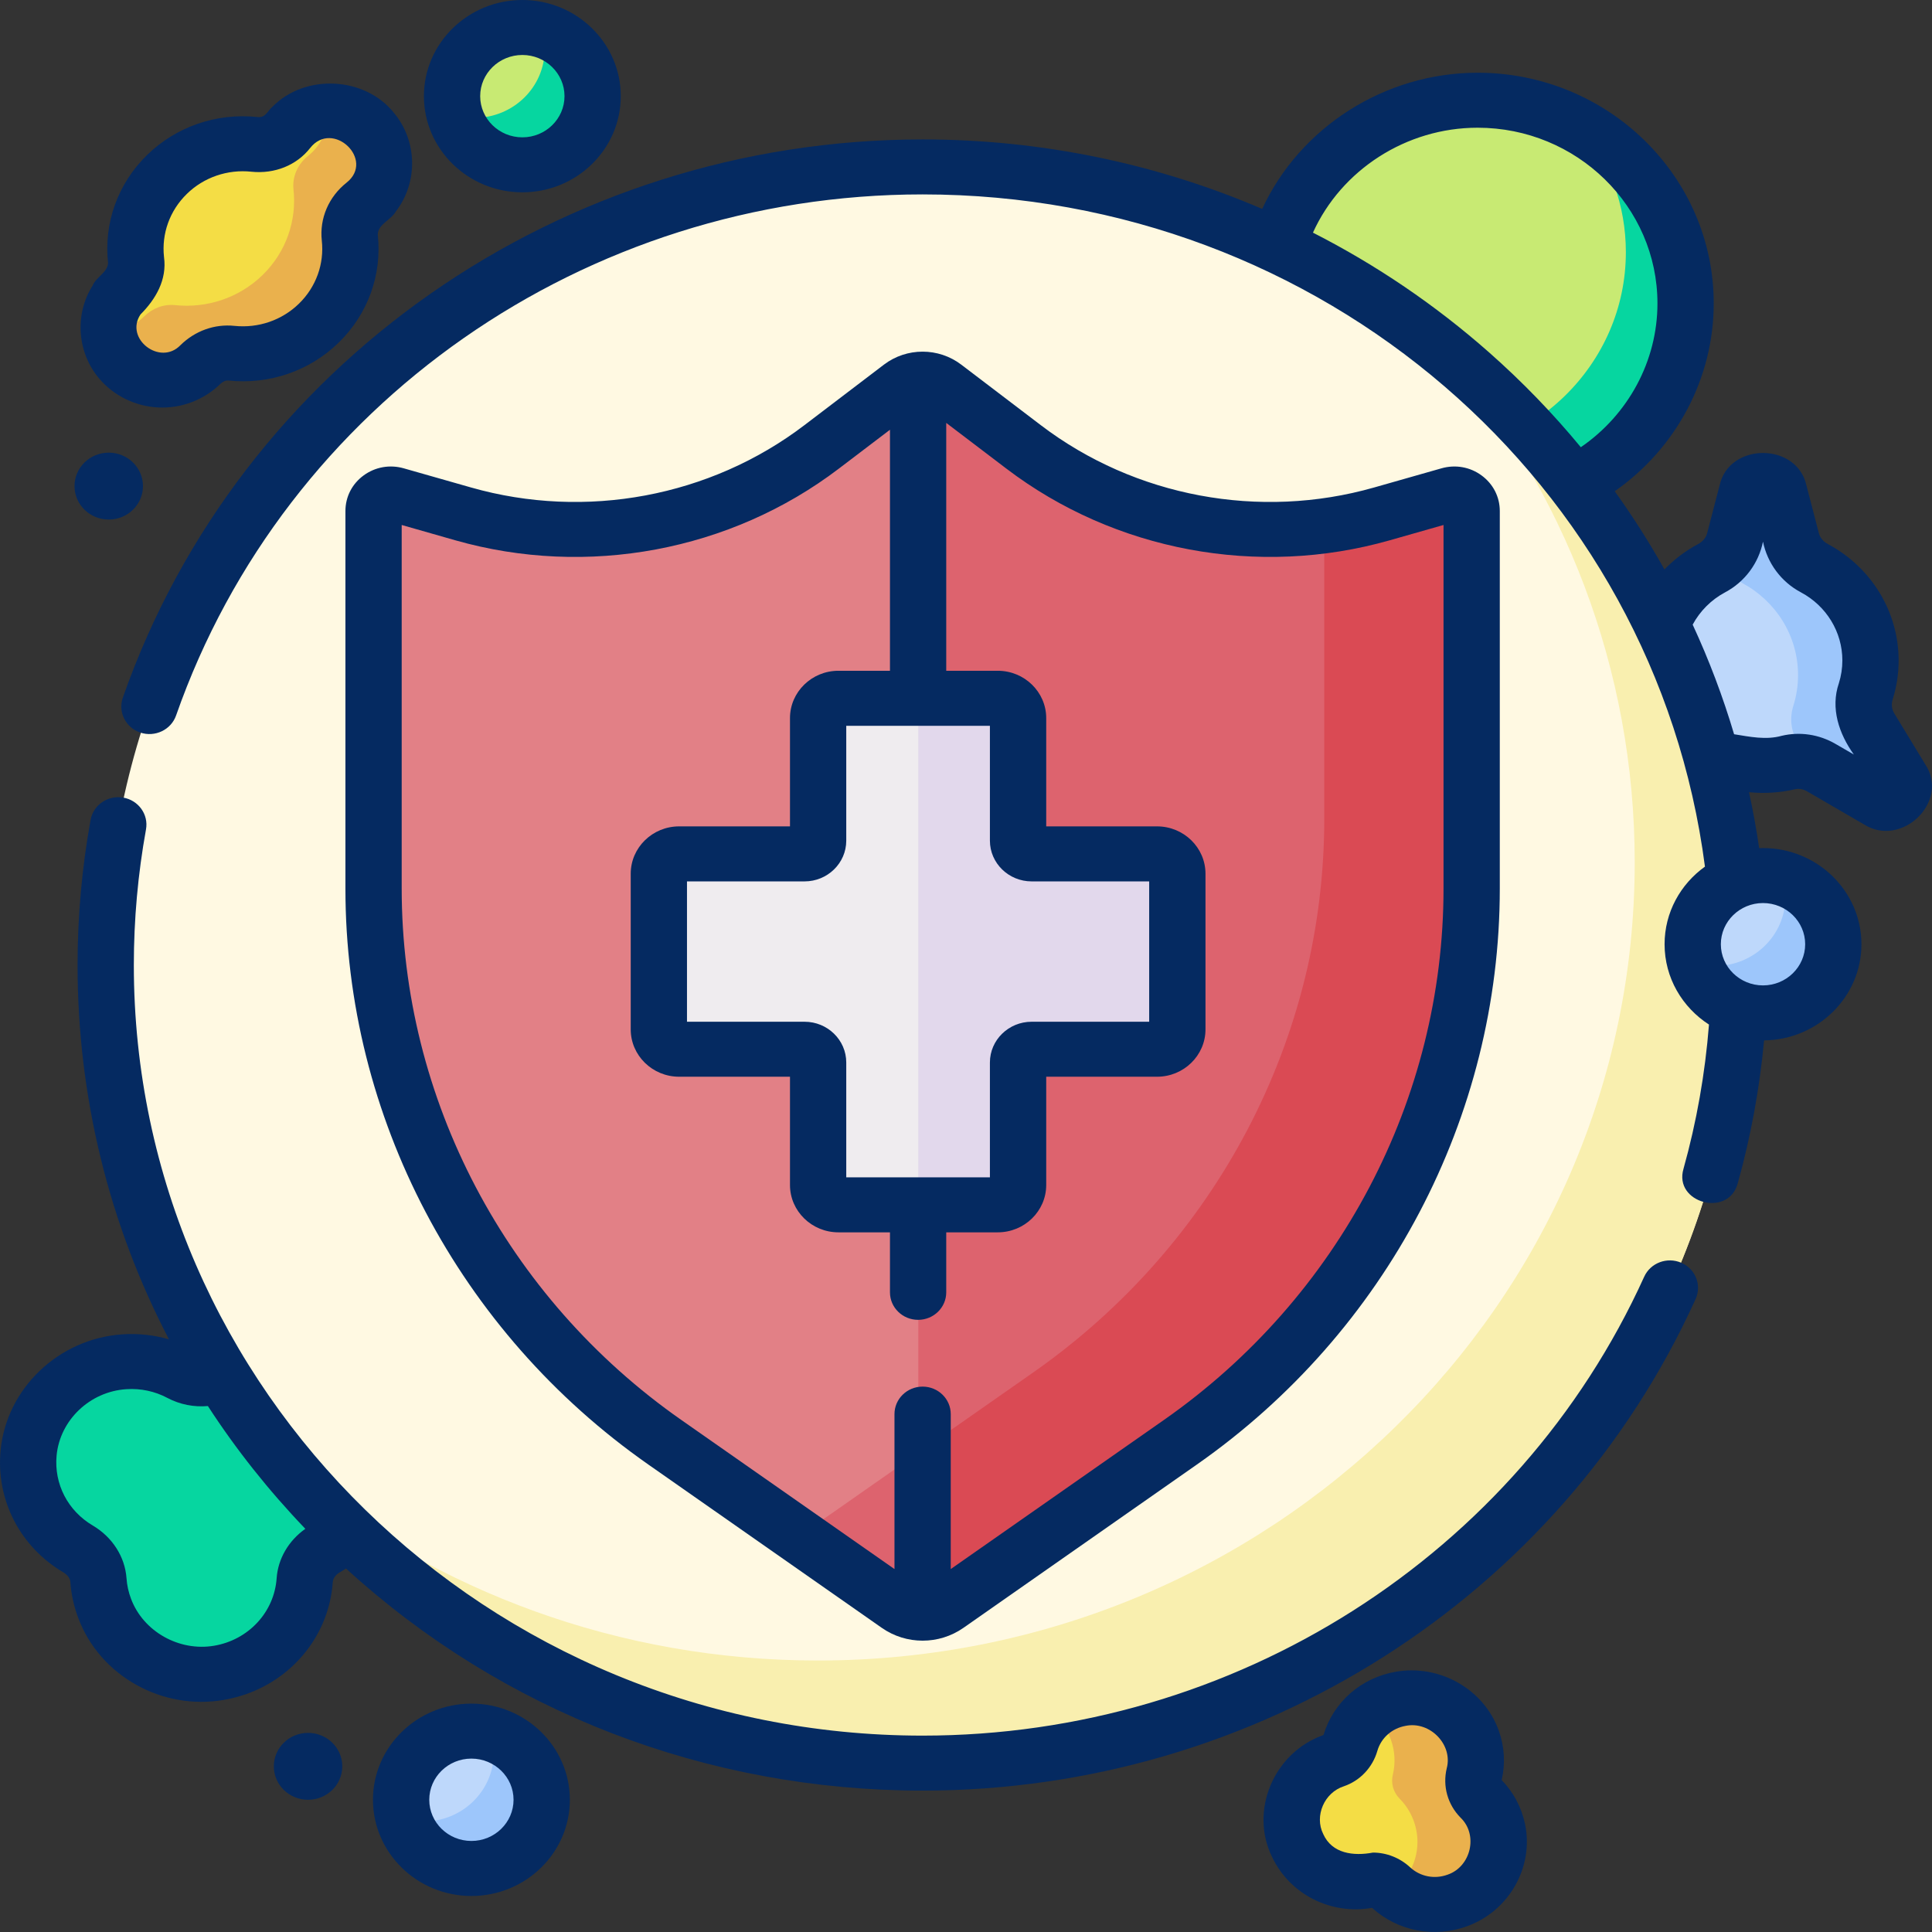 <svg width="48" height="48" viewBox="0 0 48 48" fill="none" xmlns="http://www.w3.org/2000/svg">
<rect x="0" y="0" width="48" height="48" fill="#333333" stroke="none"/>
<g clip-path="url(#clip0_6645_5362)">
<path d="M9.312 36.102C9.2 34.886 8.177 33.913 6.93 33.832C6.42 33.799 5.94 33.911 5.528 34.131C5.206 34.302 4.823 34.302 4.501 34.131C4.089 33.911 3.609 33.799 3.099 33.832C1.853 33.913 0.829 34.886 0.717 36.102C0.624 37.11 1.141 38.008 1.948 38.484C2.231 38.651 2.429 38.934 2.452 39.256C2.468 39.491 2.519 39.728 2.608 39.963C3.033 41.085 4.239 41.765 5.446 41.56C6.661 41.355 7.499 40.371 7.577 39.258C7.599 38.935 7.798 38.651 8.082 38.484C8.889 38.007 9.405 37.109 9.312 36.102Z" fill="#06D6A0"/>
<path d="M9.312 36.102C9.199 34.887 8.176 33.913 6.929 33.832C6.459 33.802 6.014 33.897 5.624 34.084C6.408 34.461 6.975 35.216 7.056 36.102C7.15 37.11 6.633 38.007 5.826 38.484C5.542 38.651 5.344 38.935 5.321 39.258C5.259 40.142 4.717 40.943 3.888 41.339C4.36 41.565 4.902 41.653 5.445 41.561C6.661 41.355 7.499 40.371 7.576 39.258C7.599 38.935 7.798 38.651 8.081 38.484C8.888 38.007 9.405 37.11 9.312 36.102Z" fill="#06D6A0"/>
<path d="M36.21 47.216C36.934 46.951 37.361 46.195 37.206 45.455C37.143 45.153 36.995 44.891 36.794 44.687C36.636 44.527 36.574 44.304 36.626 44.088C36.692 43.812 36.682 43.514 36.578 43.222C36.325 42.509 35.563 42.072 34.802 42.206C34.171 42.317 33.708 42.765 33.549 43.314C33.494 43.506 33.353 43.668 33.16 43.734C33.02 43.782 32.883 43.85 32.754 43.941C32.139 44.372 31.921 45.187 32.244 45.856C32.569 46.531 33.307 46.858 33.999 46.721C34.2 46.681 34.406 46.751 34.555 46.889C34.978 47.281 35.611 47.435 36.21 47.216Z" fill="#F4DD45"/>
<path d="M37.206 45.455C37.143 45.153 36.996 44.891 36.794 44.687C36.637 44.527 36.574 44.304 36.626 44.088C36.692 43.812 36.682 43.514 36.579 43.222C36.325 42.509 35.563 42.072 34.802 42.206C34.519 42.256 34.27 42.374 34.066 42.538C34.286 42.715 34.46 42.948 34.557 43.223C34.661 43.514 34.671 43.812 34.605 44.088C34.553 44.304 34.615 44.527 34.773 44.687C34.975 44.891 35.122 45.153 35.185 45.455C35.305 46.025 35.078 46.603 34.638 46.96C35.058 47.299 35.649 47.421 36.211 47.216C36.934 46.951 37.361 46.195 37.206 45.455Z" fill="#EAB14D"/>
<path d="M47.231 19.339L46.457 18.067C46.292 17.797 46.26 17.472 46.354 17.172C46.43 16.93 46.471 16.674 46.471 16.408C46.471 15.42 45.909 14.561 45.08 14.118C44.8 13.969 44.589 13.72 44.511 13.417L44.201 12.227C44.095 11.821 43.505 11.821 43.399 12.227L43.089 13.417C43.011 13.72 42.8 13.969 42.52 14.118C41.691 14.561 41.129 15.42 41.129 16.408C41.129 16.674 41.17 16.93 41.246 17.172C41.34 17.472 41.308 17.797 41.143 18.067L40.369 19.339C40.15 19.7 40.568 20.107 40.936 19.893L42.353 19.071C42.599 18.928 42.893 18.879 43.171 18.945C43.373 18.992 43.583 19.017 43.8 19.017C44.017 19.017 44.227 18.992 44.428 18.945C44.707 18.879 45.001 18.928 45.247 19.071L46.664 19.893C47.032 20.107 47.45 19.7 47.231 19.339Z" fill="#BED8FB"/>
<path d="M47.234 19.339L46.46 18.067C46.295 17.797 46.263 17.472 46.357 17.172C46.433 16.93 46.474 16.674 46.474 16.408C46.474 15.42 45.912 14.561 45.083 14.118C44.803 13.969 44.593 13.72 44.514 13.417L44.204 12.227C44.098 11.821 43.508 11.821 43.402 12.227L43.092 13.417C43.039 13.622 42.925 13.801 42.77 13.942C42.872 14.172 43.053 14.361 43.281 14.483C44.11 14.925 44.672 15.785 44.672 16.773C44.672 17.038 44.631 17.294 44.555 17.536C44.461 17.836 44.493 18.161 44.658 18.431L44.978 18.957C45.072 18.983 45.164 19.021 45.25 19.071L46.667 19.893C47.036 20.107 47.453 19.7 47.234 19.339Z" fill="#9DC6FB"/>
<path d="M36.716 12.587C39.57 12.587 41.884 10.327 41.884 7.538C41.884 4.75 39.57 2.49 36.716 2.49C33.862 2.49 31.549 4.75 31.549 7.538C31.549 10.327 33.862 12.587 36.716 12.587Z" fill="#C8EA73"/>
<path d="M39.31 3.171C39.989 4.026 40.394 5.098 40.394 6.263C40.394 9.052 38.081 11.312 35.227 11.312C34.282 11.312 33.397 11.063 32.635 10.63C33.581 11.82 35.058 12.587 36.719 12.587C39.573 12.587 41.886 10.327 41.886 7.538C41.886 5.673 40.85 4.045 39.31 3.171Z" fill="#06D6A0"/>
<path d="M22.924 43.804C34.133 43.804 43.219 34.926 43.219 23.975C43.219 13.024 34.133 4.147 22.924 4.147C11.715 4.147 2.628 13.024 2.628 23.975C2.628 34.926 11.715 43.804 22.924 43.804Z" fill="#FFF9E2"/>
<path d="M35.915 8.738C38.849 12.177 40.614 16.6 40.614 21.426C40.614 32.377 31.528 41.255 20.319 41.255C15.379 41.255 10.851 39.53 7.332 36.663C11.055 41.027 16.659 43.804 22.928 43.804C34.137 43.804 43.224 34.926 43.224 23.976C43.224 17.851 40.381 12.376 35.915 8.738Z" fill="#F9EFAF"/>
<path d="M25.434 11.104L23.457 9.599C23.144 9.361 22.706 9.361 22.393 9.599L20.416 11.104C17.893 13.023 14.582 13.642 11.513 12.768L9.838 12.291C9.56 12.212 9.284 12.415 9.284 12.697V22.077C9.284 27.533 11.977 32.654 16.518 35.83L22.32 39.889C22.682 40.142 23.168 40.142 23.53 39.889L29.332 35.83C33.873 32.654 36.566 27.533 36.566 22.077V12.697C36.566 12.415 36.289 12.212 36.012 12.291L34.337 12.768C31.268 13.642 27.956 13.023 25.434 11.104Z" fill="#E28086"/>
<path d="M36.012 12.291L34.336 12.768C33.862 12.903 33.383 13.002 32.901 13.066V20.346C32.901 25.802 30.207 30.923 25.667 34.1L19.855 38.165L22.319 39.889C22.681 40.142 23.167 40.142 23.529 39.889L29.331 35.83C33.872 32.654 36.566 27.532 36.566 22.076V12.697C36.566 12.415 36.289 12.212 36.012 12.291Z" fill="#DD636E"/>
<path d="M36.015 12.291L34.34 12.768C31.271 13.642 27.959 13.023 25.437 11.104L23.459 9.599C23.272 9.456 23.039 9.4 22.815 9.428V40.072C23.064 40.099 23.319 40.038 23.532 39.889L29.334 35.83C33.875 32.654 36.569 27.533 36.569 22.077V12.697C36.569 12.415 36.292 12.212 36.015 12.291Z" fill="#DD636E"/>
<path d="M28.752 21.214H25.636C25.45 21.214 25.299 21.067 25.299 20.886V17.841C25.299 17.569 25.073 17.348 24.795 17.348H20.836C20.558 17.348 20.332 17.569 20.332 17.841V20.886C20.332 21.067 20.181 21.214 19.995 21.214H16.879C16.601 21.214 16.375 21.435 16.375 21.707V25.575C16.375 25.847 16.601 26.068 16.879 26.068H19.995C20.181 26.068 20.332 26.215 20.332 26.396V29.44C20.332 29.713 20.558 29.933 20.836 29.933H24.795C25.073 29.933 25.299 29.713 25.299 29.44V26.396C25.299 26.215 25.45 26.068 25.636 26.068H28.752C29.03 26.068 29.256 25.847 29.256 25.575V21.707C29.256 21.435 29.03 21.214 28.752 21.214Z" fill="#EFECEF"/>
<path d="M28.751 21.214H25.636C25.45 21.214 25.299 21.067 25.299 20.886V17.841C25.299 17.569 25.073 17.348 24.794 17.348H22.815V29.934H24.794C25.073 29.934 25.299 29.713 25.299 29.441V26.396C25.299 26.215 25.45 26.068 25.636 26.068H28.751C29.03 26.068 29.256 25.847 29.256 25.575V21.707C29.256 21.435 29.03 21.214 28.751 21.214Z" fill="#E2D8EC"/>
<path d="M36.012 12.291L34.337 12.768C33.863 12.903 33.383 13.002 32.901 13.066V20.346C32.901 25.802 30.208 30.923 25.667 34.1L22.812 36.097V40.072C23.061 40.099 23.317 40.038 23.529 39.889L29.332 35.83C33.872 32.654 36.566 27.532 36.566 22.076V12.697C36.566 12.415 36.289 12.212 36.012 12.291Z" fill="#DA4A54"/>
<path d="M7.929 8.026C8.523 7.446 8.778 6.66 8.696 5.903C8.661 5.586 8.8 5.271 9.055 5.07C9.138 5.004 9.215 4.927 9.284 4.837C9.646 4.366 9.634 3.698 9.255 3.24C8.747 2.628 7.825 2.593 7.27 3.135C7.228 3.176 7.19 3.219 7.155 3.263C6.961 3.51 6.641 3.619 6.324 3.586C5.549 3.506 4.745 3.756 4.151 4.336C3.557 4.917 3.302 5.703 3.385 6.461C3.415 6.731 3.32 7.005 3.118 7.192C3.037 7.267 2.963 7.354 2.9 7.455C2.601 7.929 2.646 8.551 3.013 8.976C3.525 9.568 4.432 9.596 4.981 9.06C4.982 9.059 4.983 9.058 4.984 9.057C5.188 8.856 5.466 8.745 5.754 8.775C6.529 8.856 7.334 8.607 7.929 8.026Z" fill="#F4DD45"/>
<path d="M9.253 3.24C8.967 2.895 8.549 2.733 8.139 2.755C8.165 3.066 8.079 3.384 7.88 3.643C7.812 3.732 7.734 3.81 7.651 3.876C7.397 4.077 7.257 4.391 7.292 4.709C7.374 5.466 7.119 6.251 6.525 6.832C5.93 7.412 5.126 7.662 4.35 7.581C4.063 7.55 3.784 7.662 3.58 7.863C3.579 7.864 3.578 7.865 3.577 7.866C3.335 8.103 3.023 8.229 2.707 8.246C2.729 8.51 2.831 8.767 3.012 8.976C3.523 9.569 4.43 9.597 4.979 9.061C4.98 9.06 4.981 9.058 4.982 9.057C5.186 8.857 5.465 8.745 5.752 8.775C6.528 8.856 7.333 8.607 7.927 8.026C8.521 7.446 8.777 6.66 8.694 5.903C8.659 5.586 8.799 5.271 9.053 5.07C9.137 5.004 9.214 4.927 9.282 4.837C9.645 4.367 9.633 3.698 9.253 3.24Z" fill="#EAB14D"/>
<path d="M12.982 4.095C13.946 4.095 14.728 3.331 14.728 2.389C14.728 1.447 13.946 0.683 12.982 0.683C12.017 0.683 11.235 1.447 11.235 2.389C11.235 3.331 12.017 4.095 12.982 4.095Z" fill="#C8EA73"/>
<path d="M11.713 46.421C12.678 46.421 13.459 45.657 13.459 44.715C13.459 43.773 12.678 43.009 11.713 43.009C10.748 43.009 9.967 43.773 9.967 44.715C9.967 45.657 10.748 46.421 11.713 46.421Z" fill="#BED8FB"/>
<path d="M13.464 0.751C13.508 0.901 13.533 1.059 13.533 1.223C13.533 2.165 12.752 2.929 11.787 2.929C11.619 2.929 11.457 2.905 11.303 2.862C11.513 3.574 12.184 4.096 12.981 4.096C13.945 4.096 14.727 3.332 14.727 2.389C14.727 1.611 14.193 0.956 13.464 0.751Z" fill="#06D6A0"/>
<path d="M12.199 43.077C12.243 43.227 12.268 43.385 12.268 43.549C12.268 44.491 11.486 45.255 10.522 45.255C10.354 45.255 10.192 45.231 10.038 45.188C10.248 45.9 10.919 46.422 11.715 46.422C12.68 46.422 13.462 45.658 13.462 44.715C13.462 43.937 12.928 43.282 12.199 43.077Z" fill="#9DC6FB"/>
<path d="M43.808 25.165C44.773 25.165 45.555 24.401 45.555 23.459C45.555 22.517 44.773 21.753 43.808 21.753C42.844 21.753 42.062 22.517 42.062 23.459C42.062 24.401 42.844 25.165 43.808 25.165Z" fill="#BED8FB"/>
<path d="M44.287 21.82C44.331 21.971 44.357 22.129 44.357 22.293C44.357 23.235 43.575 23.999 42.61 23.999C42.442 23.999 42.28 23.974 42.127 23.931C42.337 24.643 43.007 25.165 43.804 25.165C44.768 25.165 45.55 24.401 45.55 23.459C45.55 22.681 45.016 22.025 44.287 21.82Z" fill="#9DC6FB"/>
<path d="M37.309 44.226C37.403 43.82 37.379 43.395 37.237 42.998C36.872 41.971 35.771 41.342 34.676 41.534C33.813 41.685 33.128 42.287 32.882 43.106C31.646 43.54 31.033 44.992 31.61 46.147C32.054 47.07 33.069 47.58 34.089 47.4C34.731 47.985 35.644 48.153 36.454 47.855C37.495 47.475 38.113 46.384 37.889 45.318C37.803 44.906 37.603 44.529 37.309 44.226ZM35.964 46.576C35.64 46.694 35.284 46.624 35.034 46.393C34.779 46.156 34.446 46.027 34.111 46.027C33.632 46.117 33.096 46.057 32.875 45.566C32.651 45.115 32.902 44.535 33.389 44.379C33.79 44.242 34.101 43.913 34.22 43.5C34.314 43.176 34.584 42.938 34.924 42.878C35.531 42.756 36.1 43.348 35.944 43.932C35.837 44.375 35.966 44.834 36.289 45.161C36.729 45.585 36.548 46.377 35.964 46.576Z" fill="#052A61"/>
<path d="M47.833 18.991L47.059 17.718C46.999 17.619 46.986 17.493 47.024 17.372C47.122 17.06 47.171 16.736 47.171 16.408C47.171 15.205 46.499 14.098 45.417 13.519C45.299 13.456 45.219 13.36 45.19 13.249L44.88 12.059C44.644 10.986 42.958 10.986 42.723 12.059L42.413 13.249C42.384 13.36 42.303 13.456 42.186 13.519C41.876 13.684 41.595 13.898 41.353 14.148C40.979 13.479 40.567 12.831 40.117 12.205C41.648 11.136 42.577 9.396 42.577 7.538C42.577 4.378 39.945 1.807 36.711 1.807C34.398 1.807 32.295 3.167 31.359 5.19C28.724 4.06 25.857 3.464 22.922 3.464C13.942 3.464 5.957 9.038 3.052 17.333C2.927 17.69 3.122 18.079 3.487 18.201C3.853 18.322 4.25 18.132 4.375 17.775C7.086 10.032 14.54 4.83 22.922 4.83C32.827 4.83 41.117 11.984 42.359 21.531C41.751 21.966 41.356 22.668 41.356 23.459C41.356 24.293 41.795 25.027 42.459 25.455C42.364 26.668 42.152 27.872 41.826 29.038C41.575 29.887 42.943 30.26 43.174 29.399C43.498 28.241 43.716 27.05 43.828 25.848C45.164 25.833 46.247 24.767 46.247 23.459C46.247 22.142 45.15 21.07 43.801 21.07C43.769 21.07 43.738 21.071 43.706 21.072C43.638 20.605 43.554 20.141 43.454 19.682C43.835 19.72 44.224 19.696 44.594 19.609C44.69 19.586 44.798 19.604 44.891 19.658L46.308 20.481C47.247 21.077 48.445 19.913 47.833 18.991ZM44.849 23.459C44.849 24.023 44.379 24.482 43.801 24.482C43.224 24.482 42.754 24.023 42.754 23.459C42.754 22.895 43.224 22.436 43.801 22.436C44.379 22.436 44.849 22.895 44.849 23.459ZM36.99 8.75C35.656 7.573 34.186 6.578 32.62 5.78C33.325 4.222 34.937 3.173 36.71 3.173C39.174 3.173 41.179 5.131 41.179 7.539C41.179 8.965 40.458 10.299 39.275 11.111C38.583 10.272 37.82 9.482 36.99 8.75ZM45.606 18.484C45.196 18.245 44.72 18.173 44.265 18.281C43.874 18.39 43.473 18.304 43.083 18.242C42.806 17.31 42.462 16.4 42.054 15.519C42.234 15.183 42.516 14.9 42.857 14.718C43.357 14.453 43.693 13.986 43.801 13.458C43.91 13.986 44.245 14.453 44.746 14.718C45.379 15.056 45.773 15.704 45.773 16.408C45.773 16.6 45.744 16.79 45.687 16.972C45.472 17.598 45.691 18.232 46.058 18.746L45.606 18.484Z" fill="#052A61"/>
<path d="M41.771 31.373C41.418 31.22 41.005 31.376 40.849 31.721C37.709 38.646 30.672 43.121 22.922 43.121C12.116 43.121 3.325 34.532 3.325 23.976C3.325 22.845 3.427 21.712 3.627 20.608C3.695 20.236 3.441 19.882 3.061 19.816C2.681 19.751 2.318 19.998 2.251 20.369C2.036 21.552 1.927 22.765 1.927 23.976C1.927 27.262 2.714 30.43 4.198 33.276C3.828 33.168 3.438 33.125 3.046 33.151C1.46 33.254 0.157 34.496 0.014 36.041C-0.1 37.272 0.5 38.432 1.58 39.069C1.677 39.127 1.742 39.216 1.748 39.303C1.769 39.608 1.835 39.91 1.945 40.2C2.486 41.647 4.04 42.499 5.558 42.234C7.051 41.981 8.165 40.776 8.268 39.305C8.274 39.217 8.338 39.126 8.436 39.068C8.49 39.037 8.543 39.003 8.595 38.968C12.496 42.532 17.555 44.487 22.922 44.487C31.225 44.487 38.764 39.693 42.127 32.274C42.284 31.929 42.124 31.525 41.771 31.373ZM6.873 39.212C6.814 40.053 6.175 40.743 5.319 40.888C4.45 41.035 3.563 40.536 3.257 39.726C3.193 39.559 3.155 39.385 3.143 39.21C3.105 38.678 2.792 38.188 2.303 37.9C1.685 37.535 1.341 36.87 1.406 36.164C1.488 35.282 2.233 34.572 3.139 34.514C3.497 34.49 3.849 34.566 4.159 34.731C4.47 34.896 4.82 34.963 5.165 34.933C5.865 36.012 6.675 37.032 7.586 37.983C7.17 38.277 6.906 38.727 6.873 39.212Z" fill="#052A61"/>
<path d="M16.108 36.386L21.91 40.445C22.213 40.656 22.567 40.762 22.922 40.762C23.276 40.762 23.631 40.656 23.934 40.445L29.736 36.386C34.449 33.089 37.262 27.74 37.262 22.077V12.697C37.262 12.345 37.097 12.023 36.809 11.812C36.522 11.601 36.159 11.537 35.814 11.635L34.138 12.112C31.293 12.922 28.199 12.344 25.861 10.565L23.883 9.06C23.317 8.629 22.526 8.629 21.96 9.06L19.983 10.565C17.645 12.344 14.55 12.922 11.705 12.112L10.03 11.635C9.685 11.537 9.322 11.601 9.034 11.812C8.746 12.023 8.582 12.345 8.582 12.697V22.077C8.581 27.739 11.395 33.089 16.108 36.386ZM25.63 21.898H28.551V25.385H25.63C25.059 25.385 24.594 25.839 24.594 26.397V29.251H21.025V26.397C21.025 25.839 20.56 25.385 19.989 25.385H17.068V21.898H19.989C20.56 21.898 21.025 21.444 21.025 20.886V18.032H24.594V20.886C24.594 21.444 25.059 21.898 25.63 21.898ZM9.98 13.043L11.314 13.424C14.589 14.356 18.151 13.69 20.842 11.642L22.111 10.677V16.665H20.831C20.167 16.665 19.627 17.193 19.627 17.841V20.531H16.873C16.21 20.531 15.67 21.059 15.67 21.707V25.575C15.67 26.223 16.21 26.751 16.873 26.751H19.627V29.441C19.627 30.089 20.167 30.617 20.831 30.617H22.111V32.108C22.111 32.485 22.424 32.791 22.81 32.791C23.196 32.791 23.509 32.485 23.509 32.108V30.617H24.789C25.453 30.617 25.993 30.089 25.993 29.441V26.751H28.746C29.41 26.751 29.95 26.223 29.95 25.575V21.707C29.95 21.059 29.41 20.531 28.746 20.531H25.993V17.841C25.993 17.193 25.453 16.665 24.789 16.665H23.509V10.507L25.002 11.642C27.693 13.69 31.255 14.356 34.53 13.423L35.864 13.043V22.076C35.864 27.3 33.269 32.234 28.922 35.275L23.621 38.983V35.133C23.621 34.756 23.308 34.45 22.922 34.45C22.536 34.45 22.223 34.756 22.223 35.133V38.983L16.922 35.275C12.575 32.234 9.98 27.3 9.98 22.076L9.98 13.043Z" fill="#052A61"/>
<path d="M3.945 10.124C4.511 10.148 5.068 9.936 5.475 9.538C5.537 9.478 5.609 9.448 5.674 9.454C6.693 9.561 7.694 9.217 8.418 8.509C9.141 7.802 9.494 6.826 9.386 5.831C9.384 5.572 9.722 5.464 9.838 5.248C10.389 4.532 10.37 3.507 9.793 2.811C9.073 1.901 7.584 1.822 6.77 2.652C6.643 2.756 6.601 2.935 6.393 2.907C5.375 2.801 4.376 3.146 3.652 3.853C2.928 4.561 2.575 5.538 2.685 6.534C2.672 6.77 2.39 6.88 2.3 7.097C1.845 7.817 1.917 8.771 2.474 9.417C2.841 9.843 3.378 10.1 3.945 10.124ZM3.49 7.813C3.87 7.432 4.152 6.95 4.075 6.388C4.011 5.805 4.217 5.233 4.641 4.819C5.063 4.404 5.656 4.203 6.245 4.266C6.824 4.326 7.369 4.106 7.704 3.679C8.266 2.962 9.328 3.971 8.609 4.539C8.165 4.891 7.936 5.428 7.995 5.975C8.059 6.558 7.852 7.13 7.429 7.543C7.005 7.957 6.42 8.158 5.823 8.096C5.333 8.045 4.845 8.219 4.481 8.578C3.978 9.098 3.09 8.416 3.49 7.813Z" fill="#052A61"/>
<path d="M12.978 4.778C14.326 4.778 15.423 3.707 15.423 2.389C15.423 1.072 14.326 0 12.978 0C11.629 0 10.532 1.072 10.532 2.389C10.532 3.707 11.629 4.778 12.978 4.778ZM12.978 1.366C13.555 1.366 14.025 1.825 14.025 2.389C14.025 2.953 13.555 3.412 12.978 3.412C12.4 3.412 11.93 2.953 11.93 2.389C11.93 1.825 12.4 1.366 12.978 1.366Z" fill="#052A61"/>
<path d="M11.712 42.326C10.364 42.326 9.266 43.398 9.266 44.715C9.266 46.033 10.364 47.105 11.712 47.105C13.06 47.105 14.158 46.033 14.158 44.715C14.158 43.398 13.06 42.326 11.712 42.326ZM11.712 45.738C11.134 45.738 10.665 45.279 10.665 44.715C10.665 44.151 11.134 43.692 11.712 43.692C12.289 43.692 12.759 44.151 12.759 44.715C12.759 45.279 12.29 45.738 11.712 45.738Z" fill="#052A61"/>
<path d="M7.654 44.715C8.123 44.715 8.504 44.343 8.504 43.884C8.504 43.425 8.123 43.053 7.654 43.053C7.184 43.053 6.803 43.425 6.803 43.884C6.803 44.343 7.184 44.715 7.654 44.715Z" fill="#052A61"/>
<path d="M2.702 12.908C3.171 12.908 3.552 12.536 3.552 12.077C3.552 11.618 3.171 11.246 2.702 11.246C2.232 11.246 1.851 11.618 1.851 12.077C1.851 12.536 2.232 12.908 2.702 12.908Z" fill="#052A61"/>
</g>
<defs>
<clipPath id="clip0_6645_5362">
<rect width="48" height="48" fill="white"/>
</clipPath>
</defs>
</svg>
